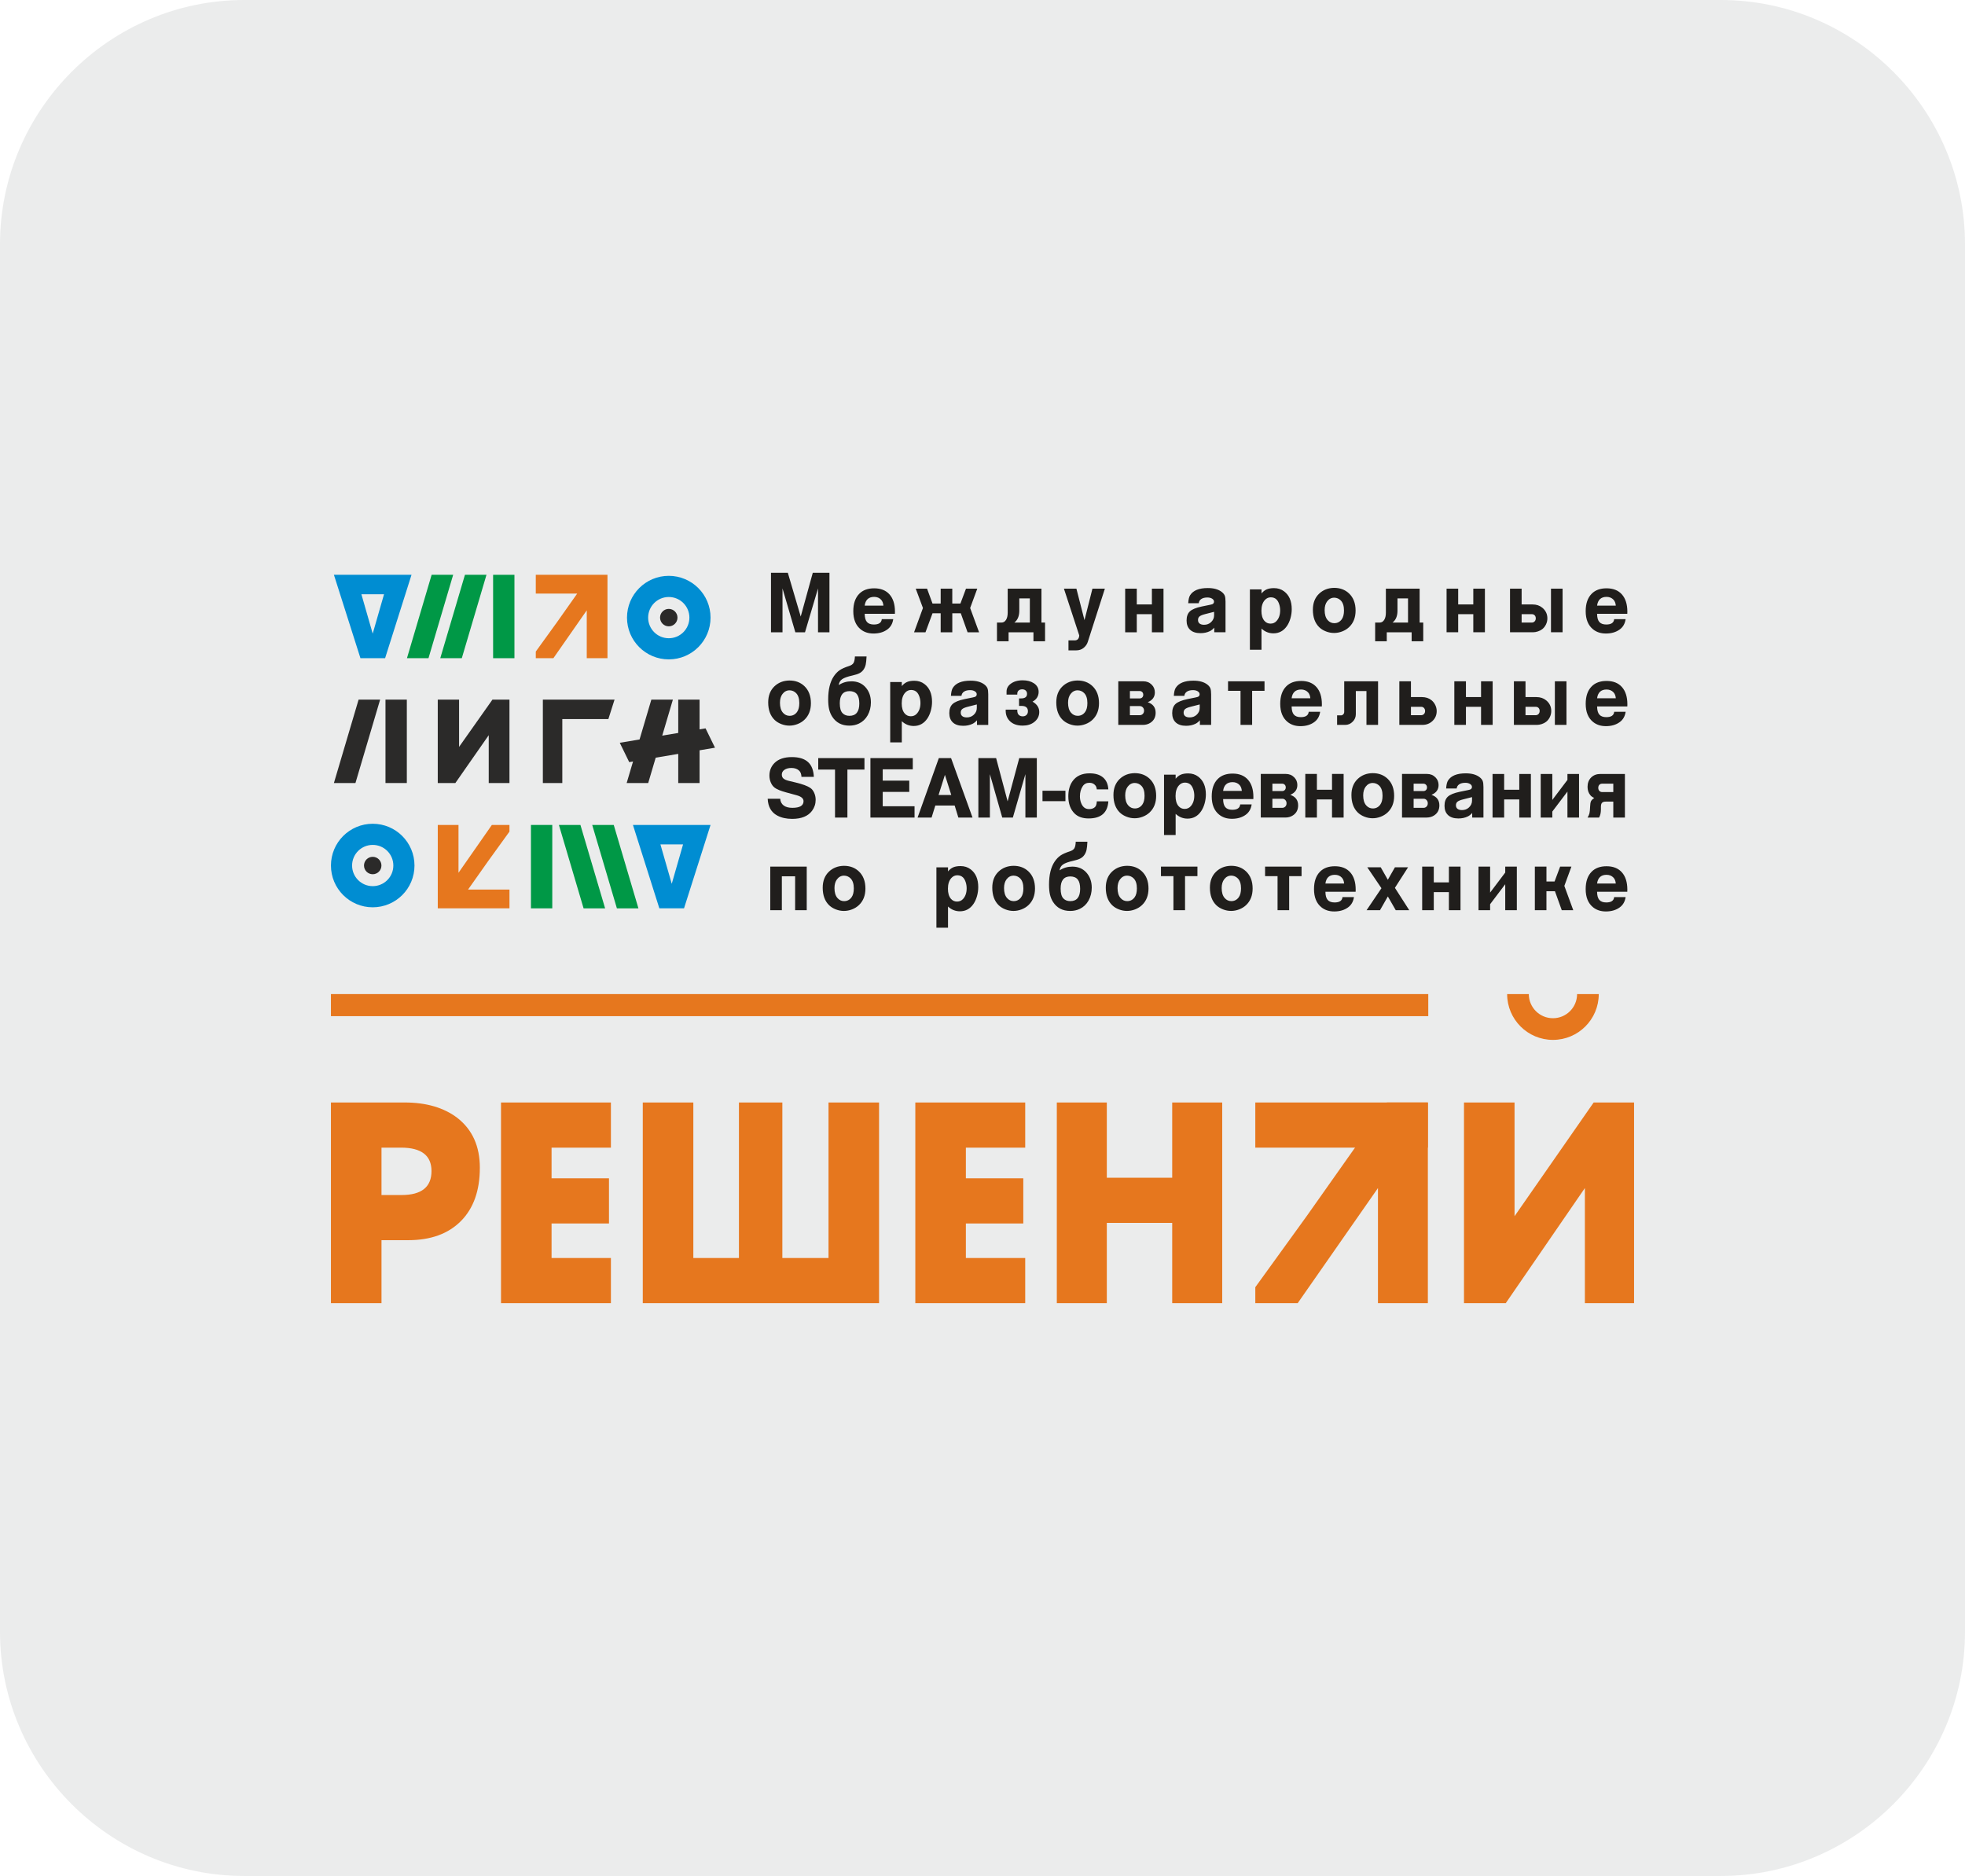 <?xml version="1.0" encoding="UTF-8"?> <svg xmlns="http://www.w3.org/2000/svg" xmlns:xlink="http://www.w3.org/1999/xlink" xmlns:xodm="http://www.corel.com/coreldraw/odm/2003" xml:space="preserve" width="160.915mm" height="153.64mm" version="1.0" style="shape-rendering:geometricPrecision; text-rendering:geometricPrecision; image-rendering:optimizeQuality; fill-rule:evenodd; clip-rule:evenodd" viewBox="0 0 2446.63 2336.02"> <defs> <style type="text/css"> .fil0 {fill:#EBECEC} .fil7 {fill:#2B2A29} .fil2 {fill:#E6771E} .fil6 {fill:#2B2A29;fill-rule:nonzero} .fil1 {fill:#E6771E;fill-rule:nonzero} .fil3 {fill:#201E1C;fill-rule:nonzero} .fil5 {fill:#009846;fill-rule:nonzero} .fil4 {fill:#008DD2;fill-rule:nonzero} </style> </defs> <g id="Слой_x0020_1">  <path class="fil0" d="M304.09 0l1838.45 0c167.25,0 304.09,136.84 304.09,304.09l0 1727.84c0,167.25 -136.84,304.09 -304.09,304.09l-1838.45 0c-167.25,0 -304.09,-136.84 -304.09,-304.09l0 -1727.84c0,-167.25 136.84,-304.09 304.09,-304.09z"></path> <g id="_2581393824592"> <path class="fil1" d="M475 1488.08l24.97 0c24.86,0 37.29,-9.95 37.29,-29.85 0,-19.44 -12.66,-29.16 -37.97,-29.16l-24.29 0 0 59.01zm0 56.22l0 78.44 -62.95 0 0 -249.9 91.68 0c27.14,0 49.15,6.48 66.02,19.44 18.47,14.58 27.71,35.17 27.71,61.78 0,28.46 -7.87,50.62 -23.6,66.47 -15.74,15.85 -37.64,23.78 -65.68,23.78l-33.18 0zm285.64 78.44l-136.83 0 0 -249.9 136.83 0 0 56.23 -73.89 0 0 38.18 71.49 0 0 56.23 -71.49 0 0 43.04 73.89 0 0 56.23zm270.93 -249.9l62.94 0 0 249.9 -294.19 0 0 -249.9 62.95 0 0 193.67 56.78 0 0 -193.67 54.05 0 0 193.67 57.48 0 0 -193.67zm244.93 249.9l-136.83 0 0 -249.9 136.83 0 0 56.23 -73.89 0 0 38.18 71.49 0 0 56.23 -71.49 0 0 43.04 73.89 0 0 56.23zm39.34 -249.9l62.26 0 0 93.71 81.42 0 0 -93.71 62.26 0 0 249.9 -62.26 0 0 -99.96 -81.42 0 0 99.96 -62.26 0 0 -249.9zm506.97 0l62.95 0 0 141.61 98.52 -141.61 50.29 0 0 249.9 -61.23 0 0 -143.34 -98.52 143.34 -52 0 0 -249.9z"></path> <polygon class="fil1" points="1778.35,1265.34 412.05,1265.34 412.05,1237.86 1778.35,1237.86 "></polygon> <path class="fil1" d="M1990.62 1237.86c0,15.74 -6.39,30 -16.71,40.33 -10.32,10.32 -24.58,16.71 -40.32,16.71 -15.75,0 -30,-6.39 -40.33,-16.71 -10.32,-10.32 -16.71,-24.58 -16.71,-40.33l26.98 0c0,8.3 3.36,15.81 8.8,21.25 5.44,5.44 12.95,8.8 21.25,8.8 8.3,0 15.81,-3.36 21.25,-8.8 5.44,-5.44 8.8,-12.95 8.8,-21.25l26.98 0z"></path> <g> <polygon class="fil1" points="1562.99,1602.85 1626.86,1514.46 1626.86,1514.46 1726.82,1372.85 1777.84,1372.85 1777.84,1622.75 1715.71,1622.75 1715.71,1479.4 1615.75,1622.75 1562.99,1622.75 "></polygon> <rect class="fil2" transform="matrix(1.88588E-13 -1.238 7.121 3.2785E-14 1562.99 1429.08)" width="45.42" height="30.17"></rect> </g> <g> <path class="fil3" d="M959.97 713.27l20.96 0 16.05 54.49 15.01 -54.49 20.76 0 0 74.06 -14.23 0 0 -54.63 -16.2 54.63 -12.04 0 -15.98 -54.63 0 54.63 -14.34 0 0 -74.06zm152.2 57.74c-0.82,5.59 -3.28,9.88 -7.39,12.84 -4.6,3.35 -10.32,5.03 -17.2,5.03 -6.31,0 -11.6,-1.72 -15.89,-5.16 -6.17,-4.96 -9.25,-12.51 -9.25,-22.69 0,-9.36 2.46,-16.58 7.39,-21.6 4.45,-4.57 10.65,-6.85 18.6,-6.85 8.23,0 14.61,2.53 19.12,7.61 4.51,5.09 6.77,12.25 6.77,21.49 0,0.55 -0.02,1.44 -0.07,2.67l-37.61 0c0.04,4.63 0.95,7.99 2.77,10.12 1.82,2.13 4.71,3.2 8.67,3.2 6.13,0 9.39,-2.22 9.83,-6.66l14.26 0zm-35.53 -16.88l23.29 0c-0.26,-3.11 -1.2,-5.53 -2.83,-7.31 -2.21,-2.39 -5.12,-3.57 -8.72,-3.57 -3.41,0 -6.11,0.93 -8.1,2.76 -1.97,1.85 -3.19,4.55 -3.65,8.13zm94.6 33.2l0 -23.65 -10.16 0 -8.76 23.65 -14.21 0 11.05 -30.22 -8.97 -24.08 14.1 0 6.79 18.54 10.16 0 0 -18.54 14.45 0 0 18.54 10.11 0 6.95 -18.54 14.05 0 -8.86 24.08 11.11 30.22 -14.32 0 -8.44 -23.65 -10.58 0 0 23.65 -14.45 0zm70.09 11.21l0 -23.32 5.64 0c2.35,0 4.23,-1.11 5.62,-3.33 1.4,-2.2 2.1,-5.2 2.1,-8.99l0 -29.87 42.03 0 0 42.19 4.49 0 0 23.32 -14.45 0 0 -11.21 -30.97 0 0 11.21 -14.45 0zm40.93 -23.32l0 -30.09 -13.13 0 0 15.86c-0.11,6.44 -2.17,11.18 -6.16,14.23l19.3 0zm48.1 22.21l7.75 0c1.73,0 3.1,-0.52 4.05,-1.57 0.97,-1.05 1.51,-2.61 1.61,-4.66l-19.06 -58.17 15.54 0 10.05 39.2 9.89 -39.2 15.49 0 -21.27 66.27c-0.87,2.85 -2.64,5.37 -5.29,7.53 -2.44,2.02 -5.55,3.03 -9.29,3.03l-9.47 0 0 -12.44zm70.6 -10.1l0 -54.3 14.45 0 0 19.65 18.82 0 0 -19.65 14.45 0 0 54.3 -14.45 0 0 -22.54 -18.82 0 0 22.54 -14.45 0zm78.49 -36.2c0.29,-4.63 1.08,-7.94 2.35,-9.92 3.76,-5.98 11.11,-8.96 22.05,-8.96 7.5,0 13.31,1.65 17.45,4.94 1.81,1.44 3.03,2.98 3.67,4.61 0.62,1.63 0.93,4.09 0.93,7.42l0 38.1 -14.01 0 0 -5.74c-1.79,1.98 -3.61,3.44 -5.51,4.35 -3.38,1.66 -7.28,2.5 -11.69,2.5 -5.63,0 -9.96,-1.43 -12.95,-4.28 -2.88,-2.76 -4.32,-6.59 -4.32,-11.51 0,-5.02 1.39,-8.81 4.14,-11.36 2.76,-2.54 7.63,-4.55 14.65,-6.03l10.4 -2.13c1.8,-0.39 2.92,-0.72 3.3,-0.96 1.11,-0.7 1.66,-1.68 1.66,-3 0,-1.48 -0.78,-2.7 -2.35,-3.68 -1.57,-0.98 -3.52,-1.46 -5.87,-1.46 -3.17,0 -5.69,0.61 -7.57,1.85 -1.86,1.22 -2.94,2.98 -3.23,5.26l-13.1 0zm32.23 10.73l-11.02 2.81c-3.45,0.87 -5.82,1.83 -7.1,2.91 -1.28,1.06 -1.91,2.55 -1.91,4.46 0,1.91 0.66,3.39 1.97,4.42 1.31,1.02 3.17,1.54 5.6,1.54 3.37,0 6.2,-1.06 8.52,-3.15 2.63,-2.39 3.94,-5.26 3.94,-8.61l0 -4.38zm44.58 -27.95l14.45 0 0 5.09c1.92,-2.37 4.09,-4.07 6.49,-5.11 2.39,-1.02 5.42,-1.54 9.05,-1.54 4.87,0 9.08,1.33 12.6,4.02 6.33,4.77 9.5,12.16 9.5,22.19 0,3.8 -0.53,7.53 -1.57,11.25 -1.06,3.7 -2.48,6.88 -4.31,9.57 -4.19,6.18 -9.87,9.27 -16.98,9.27 -5.58,0 -10.52,-1.98 -14.79,-5.94l0 26.37 -14.45 0 0 -75.18zm26.07 9.88c-2.9,0 -5.4,1.13 -7.46,3.4 -2.85,3.15 -4.27,7.59 -4.27,13.33 0,5.42 1.2,9.57 3.63,12.46 2.02,2.39 4.58,3.57 7.68,3.57 3.07,0 5.56,-1.09 7.52,-3.26 2.99,-3.28 4.49,-7.7 4.49,-13.25 0,-2.68 -0.4,-5.26 -1.22,-7.72 -0.82,-2.48 -1.91,-4.4 -3.26,-5.77 -1.77,-1.79 -4.14,-2.72 -7.1,-2.76zm78.8 -11.77c7.46,0 13.61,2.3 18.5,6.89 5.49,5.2 8.23,12.32 8.23,21.37 0,8.68 -2.72,15.58 -8.17,20.71 -2.39,2.24 -5.25,4.02 -8.56,5.29 -3.32,1.28 -6.67,1.92 -10.05,1.92 -3.43,0 -6.77,-0.63 -10.05,-1.91 -3.28,-1.26 -6.06,-2.98 -8.34,-5.14 -5.34,-5.16 -8.03,-12.47 -8.03,-21.91 0,-8.31 2.57,-14.95 7.7,-19.89 5,-4.78 11.25,-7.22 18.77,-7.33zm0.18 12.22c-3.56,0 -6.51,1.52 -8.83,4.55 -2.1,2.74 -3.16,6.4 -3.16,10.94 0,5.42 1.24,9.57 3.74,12.42 2.26,2.57 5,3.85 8.25,3.85 3.85,0 6.93,-1.59 9.27,-4.77 1.88,-2.59 2.83,-6.29 2.83,-11.1 0,-5.57 -1.33,-9.7 -4.01,-12.42 -2.24,-2.24 -4.94,-3.39 -8.08,-3.46zm50.9 54.3l0 -23.32 5.64 0c2.35,0 4.23,-1.11 5.62,-3.33 1.4,-2.2 2.1,-5.2 2.1,-8.99l0 -29.87 42.03 0 0 42.19 4.49 0 0 23.32 -14.45 0 0 -11.21 -30.97 0 0 11.21 -14.45 0zm40.93 -23.32l0 -30.09 -13.13 0 0 15.86c-0.11,6.44 -2.17,11.18 -6.16,14.23l19.3 0zm48 12.1l0 -54.3 14.45 0 0 19.65 18.82 0 0 -19.65 14.45 0 0 54.3 -14.45 0 0 -22.54 -18.82 0 0 22.54 -14.45 0zm78.99 0l0 -54.3 14.45 0 0 19.65 13.62 0c4.76,0 8.79,1.35 12.09,4.05 4.23,3.48 6.35,7.9 6.35,13.33 0,2.59 -0.58,5.11 -1.75,7.55 -1.19,2.44 -2.76,4.4 -4.74,5.92 -1.42,1.13 -3.21,2.04 -5.34,2.74 -2.11,0.7 -4.12,1.05 -6.02,1.05l-28.65 0zm14.45 -12.1l12.66 0c1.44,0 2.63,-0.5 3.56,-1.48 0.93,-1 1.4,-2.26 1.4,-3.79 0,-1.54 -0.45,-2.78 -1.35,-3.74 -0.89,-0.94 -2.06,-1.42 -3.5,-1.42l-12.77 0 0 10.44zm36.55 12.1l0 -54.3 14.45 0 0 54.3 -14.45 0zm92.94 -16.32c-0.82,5.59 -3.28,9.88 -7.39,12.84 -4.6,3.35 -10.32,5.03 -17.2,5.03 -6.31,0 -11.6,-1.72 -15.89,-5.16 -6.17,-4.96 -9.25,-12.51 -9.25,-22.69 0,-9.36 2.46,-16.58 7.39,-21.6 4.45,-4.57 10.65,-6.85 18.6,-6.85 8.23,0 14.61,2.53 19.12,7.61 4.5,5.09 6.77,12.25 6.77,21.49 0,0.55 -0.02,1.44 -0.07,2.67l-37.61 0c0.04,4.63 0.95,7.99 2.77,10.12 1.83,2.13 4.71,3.2 8.67,3.2 6.13,0 9.39,-2.22 9.83,-6.66l14.26 0zm-35.53 -16.88l23.29 0c-0.26,-3.11 -1.21,-5.53 -2.83,-7.31 -2.21,-2.39 -5.13,-3.57 -8.72,-3.57 -3.41,0 -6.11,0.93 -8.1,2.76 -1.97,1.85 -3.19,4.55 -3.65,8.13zm-1005.6 93.27c7.46,0 13.61,2.3 18.5,6.88 5.49,5.2 8.23,12.33 8.23,21.38 0,8.68 -2.72,15.58 -8.17,20.71 -2.39,2.24 -5.25,4.02 -8.56,5.29 -3.32,1.28 -6.67,1.92 -10.05,1.92 -3.43,0 -6.77,-0.63 -10.05,-1.91 -3.28,-1.26 -6.06,-2.98 -8.34,-5.15 -5.34,-5.16 -8.02,-12.47 -8.02,-21.91 0,-8.31 2.57,-14.95 7.7,-19.9 5,-4.77 11.25,-7.22 18.77,-7.33zm0.18 12.21c-3.56,0 -6.51,1.52 -8.83,4.55 -2.1,2.74 -3.16,6.4 -3.16,10.94 0,5.42 1.24,9.57 3.74,12.42 2.26,2.57 5,3.85 8.25,3.85 3.85,0 6.93,-1.59 9.27,-4.78 1.88,-2.59 2.83,-6.29 2.83,-11.1 0,-5.57 -1.33,-9.7 -4.01,-12.42 -2.24,-2.24 -4.94,-3.39 -8.08,-3.46zm61.16 -6.53c4.74,-3.13 10.03,-4.68 15.87,-4.68 7.13,0 12.88,2.37 17.26,7.09 4.63,5.03 6.95,11.4 6.95,19.12 0,5.89 -1.33,11.25 -4.01,16.1 -2.59,4.61 -6.22,8.05 -10.85,10.29 -3.56,1.72 -7.55,2.59 -11.97,2.59 -9.41,0 -16.52,-3.72 -21.34,-11.16 -1.77,-2.79 -3.07,-5.87 -3.85,-9.22 -0.78,-3.37 -1.17,-7.48 -1.17,-12.36 0,-12.22 2.34,-21.78 7,-28.72 2.21,-3.24 4.67,-5.79 7.35,-7.61 2.7,-1.83 6.57,-3.55 11.64,-5.18 2.7,-0.87 4.56,-2.13 5.56,-3.79 0.99,-1.66 1.57,-4.37 1.72,-8.13l14.52 0c-0.2,4.48 -0.57,7.85 -1.06,10.11 -0.51,2.26 -1.35,4.29 -2.57,6.11 -1.28,1.91 -2.94,3.42 -4.96,4.52 -2.04,1.11 -5,2.09 -8.88,2.96 -6.17,1.37 -10.45,2.9 -12.9,4.61 -2.44,1.7 -3.89,4.15 -4.31,7.37zm13.52 7.53c-8.12,0 -12.18,5.03 -12.18,15.08 0,5.94 1.17,10.09 3.52,12.44 2.13,2.17 4.98,3.24 8.5,3.24 8.19,0 12.28,-5.13 12.28,-15.36 0,-5.18 -0.99,-9.03 -2.95,-11.53 -1.99,-2.52 -5.04,-3.79 -9.16,-3.87zm50.59 -11.33l14.45 0 0 5.09c1.92,-2.37 4.09,-4.07 6.49,-5.11 2.39,-1.02 5.42,-1.54 9.05,-1.54 4.87,0 9.08,1.33 12.6,4.02 6.33,4.77 9.5,12.16 9.5,22.19 0,3.79 -0.53,7.53 -1.57,11.25 -1.06,3.7 -2.48,6.88 -4.3,9.57 -4.2,6.18 -9.87,9.27 -16.98,9.27 -5.58,0 -10.52,-1.98 -14.79,-5.94l0 26.37 -14.45 0 0 -75.18zm26.07 9.88c-2.9,0 -5.4,1.13 -7.46,3.41 -2.85,3.15 -4.27,7.59 -4.27,13.33 0,5.42 1.2,9.57 3.63,12.46 2.03,2.39 4.58,3.57 7.68,3.57 3.06,0 5.56,-1.09 7.51,-3.26 2.99,-3.28 4.49,-7.7 4.49,-13.25 0,-2.68 -0.4,-5.26 -1.22,-7.72 -0.82,-2.48 -1.91,-4.4 -3.27,-5.77 -1.77,-1.8 -4.14,-2.72 -7.09,-2.76zm49.55 7.33c0.29,-4.63 1.08,-7.94 2.35,-9.92 3.76,-5.98 11.11,-8.96 22.05,-8.96 7.5,0 13.31,1.65 17.45,4.94 1.8,1.44 3.03,2.98 3.67,4.61 0.62,1.63 0.93,4.09 0.93,7.42l0 38.11 -14.01 0 0 -5.74c-1.79,1.98 -3.61,3.44 -5.51,4.35 -3.38,1.66 -7.28,2.5 -11.69,2.5 -5.64,0 -9.96,-1.42 -12.95,-4.28 -2.88,-2.76 -4.32,-6.59 -4.32,-11.51 0,-5.02 1.39,-8.81 4.14,-11.37 2.75,-2.53 7.63,-4.55 14.65,-6.03l10.4 -2.13c1.8,-0.39 2.92,-0.72 3.3,-0.96 1.11,-0.7 1.66,-1.68 1.66,-3 0,-1.48 -0.78,-2.7 -2.35,-3.68 -1.57,-0.98 -3.52,-1.46 -5.87,-1.46 -3.17,0 -5.69,0.61 -7.57,1.85 -1.86,1.22 -2.94,2.98 -3.23,5.26l-13.1 0zm32.23 10.73l-11.02 2.81c-3.45,0.87 -5.82,1.83 -7.1,2.91 -1.28,1.06 -1.91,2.55 -1.91,4.46 0,1.91 0.66,3.39 1.97,4.42 1.31,1.02 3.17,1.54 5.6,1.54 3.37,0 6.2,-1.05 8.52,-3.15 2.63,-2.39 3.94,-5.26 3.94,-8.61l0 -4.39zm35.94 6.48l14.45 0 0 0.98c0,2.65 0.68,4.53 2.03,5.68 1.24,1.11 2.81,1.66 4.72,1.66 1.95,0 3.52,-0.57 4.7,-1.72 1.19,-1.15 1.79,-2.7 1.79,-4.65 0,-4.42 -2.66,-6.62 -8.01,-6.62l-3.04 0 0 -9.33 2.41 0c5.04,0 7.55,-1.91 7.55,-5.72 0,-1.7 -0.55,-3.07 -1.66,-4.09 -1.1,-1.02 -2.57,-1.52 -4.42,-1.52 -1.81,0 -3.28,0.5 -4.4,1.48 -1.11,1 -1.68,2.31 -1.68,3.94l0 1.13 -13.35 0 0 -3.8c0,-3.76 1.64,-6.92 4.93,-9.47 3.85,-3 8.86,-4.5 15.08,-4.5 5.62,0 10.27,1.2 13.95,3.63 4,2.65 5.98,6.24 5.98,10.75 0,2.65 -0.66,5 -1.95,7.07 -1.3,2.09 -3.19,3.78 -5.67,5.09 5.6,3.24 8.39,7.55 8.39,12.94 0,5.11 -2.17,9.35 -6.51,12.66 -3.74,2.85 -8.46,4.28 -14.15,4.28 -7.26,0 -12.81,-2.11 -16.65,-6.33 -2.99,-3.29 -4.49,-7.35 -4.49,-12.2l0 -1.35zm89.46 -36.31c7.46,0 13.61,2.3 18.5,6.88 5.49,5.2 8.23,12.33 8.23,21.38 0,8.68 -2.72,15.58 -8.17,20.71 -2.39,2.24 -5.25,4.02 -8.55,5.29 -3.32,1.28 -6.68,1.92 -10.05,1.92 -3.43,0 -6.77,-0.63 -10.05,-1.91 -3.28,-1.26 -6.06,-2.98 -8.34,-5.15 -5.34,-5.16 -8.02,-12.47 -8.02,-21.91 0,-8.31 2.57,-14.95 7.7,-19.9 5,-4.77 11.25,-7.22 18.77,-7.33zm0.18 12.21c-3.56,0 -6.51,1.52 -8.83,4.55 -2.1,2.74 -3.15,6.4 -3.15,10.94 0,5.42 1.24,9.57 3.74,12.42 2.26,2.57 5,3.85 8.25,3.85 3.85,0 6.93,-1.59 9.26,-4.78 1.88,-2.59 2.83,-6.29 2.83,-11.1 0,-5.57 -1.33,-9.7 -4.01,-12.42 -2.24,-2.24 -4.94,-3.39 -8.08,-3.46zm50.57 43.08l0 -54.3 31.23 0c4.14,0 7.61,1.41 10.4,4.22 2.61,2.61 3.9,5.81 3.9,9.61 0,5.66 -2.95,9.73 -8.85,12.2 6.55,2.24 9.83,6.61 9.83,13.1 0,5.5 -2.15,9.64 -6.44,12.47 -2.7,1.79 -5.87,2.7 -9.49,2.7l-30.59 0zm14.45 -12.1l12.46 0c0.91,0 1.75,-0.24 2.52,-0.7 1.77,-1.07 2.65,-2.7 2.65,-4.94 0,-1.59 -0.49,-2.94 -1.49,-4.03 -1.01,-1.09 -2.23,-1.65 -3.67,-1.65l-12.46 0 0 11.33zm0 -20.88l12.08 0c1.37,0 2.46,-0.43 3.3,-1.26 0.84,-0.85 1.26,-1.94 1.26,-3.29 0,-1.39 -0.44,-2.52 -1.29,-3.37 -0.86,-0.87 -1.95,-1.3 -3.32,-1.3l-12.02 0 0 9.22zm54.69 -3.22c0.29,-4.63 1.08,-7.94 2.35,-9.92 3.76,-5.98 11.11,-8.96 22.05,-8.96 7.5,0 13.32,1.65 17.46,4.94 1.8,1.44 3.03,2.98 3.67,4.61 0.62,1.63 0.93,4.09 0.93,7.42l0 38.11 -14.01 0 0 -5.74c-1.79,1.98 -3.61,3.44 -5.51,4.35 -3.38,1.66 -7.28,2.5 -11.69,2.5 -5.64,0 -9.96,-1.42 -12.95,-4.28 -2.88,-2.76 -4.32,-6.59 -4.32,-11.51 0,-5.02 1.39,-8.81 4.14,-11.37 2.75,-2.53 7.63,-4.55 14.65,-6.03l10.4 -2.13c1.8,-0.39 2.92,-0.72 3.3,-0.96 1.11,-0.7 1.66,-1.68 1.66,-3 0,-1.48 -0.78,-2.7 -2.35,-3.68 -1.57,-0.98 -3.52,-1.46 -5.87,-1.46 -3.17,0 -5.69,0.61 -7.57,1.85 -1.86,1.22 -2.94,2.98 -3.23,5.26l-13.1 0zm32.23 10.73l-11.02 2.81c-3.45,0.87 -5.82,1.83 -7.1,2.91 -1.28,1.06 -1.91,2.55 -1.91,4.46 0,1.91 0.66,3.39 1.97,4.42 1.31,1.02 3.17,1.54 5.6,1.54 3.37,0 6.2,-1.05 8.52,-3.15 2.63,-2.39 3.94,-5.26 3.94,-8.61l0 -4.39zm50.82 25.47l0 -42.42 -15.54 0 0 -11.88 45.42 0 0 11.88 -15.43 0 0 42.42 -14.45 0zm99.16 -16.32c-0.82,5.59 -3.28,9.88 -7.39,12.84 -4.6,3.35 -10.32,5.03 -17.2,5.03 -6.31,0 -11.6,-1.72 -15.89,-5.16 -6.17,-4.96 -9.25,-12.51 -9.25,-22.69 0,-9.36 2.46,-16.58 7.39,-21.6 4.45,-4.57 10.65,-6.85 18.6,-6.85 8.23,0 14.61,2.54 19.12,7.61 4.51,5.09 6.77,12.25 6.77,21.49 0,0.55 -0.02,1.44 -0.07,2.67l-37.61 0c0.04,4.63 0.95,8 2.77,10.12 1.82,2.13 4.71,3.2 8.67,3.2 6.13,0 9.39,-2.22 9.83,-6.66l14.26 0zm-35.53 -16.88l23.29 0c-0.26,-3.11 -1.21,-5.53 -2.83,-7.31 -2.21,-2.39 -5.13,-3.57 -8.72,-3.57 -3.41,0 -6.11,0.92 -8.1,2.76 -1.97,1.85 -3.19,4.55 -3.65,8.13zm56.62 33.2l0 -11.88 4.85 0c1.08,0 2.01,-0.42 2.81,-1.28 0.8,-0.85 1.2,-1.85 1.2,-2.96l0 -38.18 42.14 0 0 54.3 -14.45 0 0 -42.2 -13.24 0 0 28.85c0,3.59 -1.26,6.68 -3.8,9.24 -2.64,2.74 -5.8,4.11 -9.47,4.11l-10.05 0zm77.49 0l0 -54.3 14.45 0 0 19.65 13.63 0c4.83,0 8.86,1.33 12.09,4 1.95,1.63 3.5,3.63 4.63,6.01 1.15,2.39 1.72,4.85 1.72,7.42 0,4.87 -1.72,8.96 -5.14,12.25 -3.43,3.31 -7.66,4.96 -12.71,4.96l-28.66 0zm14.45 -12.1l12.66 0c1.44,0 2.63,-0.48 3.56,-1.46 0.93,-0.96 1.4,-2.22 1.4,-3.76 0,-1.5 -0.46,-2.74 -1.37,-3.74 -0.91,-0.98 -2.08,-1.48 -3.48,-1.48l-12.77 0 0 10.44zm54.02 12.1l0 -54.3 14.45 0 0 19.65 18.82 0 0 -19.65 14.45 0 0 54.3 -14.45 0 0 -22.54 -18.82 0 0 22.54 -14.45 0zm74.17 0l0 -54.3 14.45 0 0 19.65 13.63 0c4.76,0 8.79,1.35 12.09,4.05 4.23,3.48 6.35,7.9 6.35,13.33 0,2.59 -0.58,5.11 -1.75,7.55 -1.19,2.44 -2.75,4.41 -4.74,5.92 -1.42,1.13 -3.21,2.04 -5.34,2.74 -2.12,0.7 -4.12,1.06 -6.02,1.06l-28.65 0zm14.45 -12.1l12.66 0c1.44,0 2.63,-0.5 3.56,-1.48 0.93,-1 1.4,-2.26 1.4,-3.8 0,-1.54 -0.46,-2.78 -1.35,-3.74 -0.89,-0.94 -2.06,-1.42 -3.5,-1.42l-12.77 0 0 10.44zm36.55 12.1l0 -54.3 14.45 0 0 54.3 -14.45 0zm88.13 -16.32c-0.82,5.59 -3.28,9.88 -7.39,12.84 -4.6,3.35 -10.32,5.03 -17.2,5.03 -6.31,0 -11.6,-1.72 -15.89,-5.16 -6.17,-4.96 -9.25,-12.51 -9.25,-22.69 0,-9.36 2.46,-16.58 7.39,-21.6 4.45,-4.57 10.65,-6.85 18.61,-6.85 8.23,0 14.61,2.54 19.12,7.61 4.51,5.09 6.77,12.25 6.77,21.49 0,0.55 -0.02,1.44 -0.07,2.67l-37.61 0c0.04,4.63 0.95,8 2.77,10.12 1.83,2.13 4.71,3.2 8.67,3.2 6.13,0 9.39,-2.22 9.83,-6.66l14.26 0zm-35.53 -16.88l23.29 0c-0.26,-3.11 -1.2,-5.53 -2.83,-7.31 -2.21,-2.39 -5.13,-3.57 -8.72,-3.57 -3.41,0 -6.11,0.92 -8.1,2.76 -1.97,1.85 -3.19,4.55 -3.65,8.13zm-608.55 128.36c-0.93,14.21 -9.12,21.32 -24.55,21.32 -7.44,0 -13.24,-2.02 -17.37,-6.03 -5.27,-5.13 -7.92,-12.31 -7.92,-21.54 0,-7.38 1.64,-13.51 4.92,-18.36 4.63,-6.83 11.82,-10.25 21.6,-10.25 7.13,0 12.7,1.72 16.73,5.14 4.03,3.44 6.22,8.38 6.58,14.84l-14.37 0c-0.22,-2.13 -0.8,-3.78 -1.77,-4.9 -1.79,-2.2 -4.25,-3.31 -7.42,-3.31 -3.69,0 -6.48,1.44 -8.39,4.35 -2.28,3.44 -3.43,7.63 -3.43,12.55 0,2.85 0.46,5.53 1.39,8.01 0.93,2.48 2.17,4.39 3.74,5.74 1.64,1.41 3.76,2.11 6.37,2.11 2.99,0 5.38,-0.81 7.17,-2.44 1.42,-1.33 2.21,-3.74 2.35,-7.22l14.37 0zm32.8 -35.09c7.46,0 13.61,2.3 18.5,6.89 5.49,5.2 8.23,12.32 8.23,21.37 0,8.68 -2.72,15.58 -8.17,20.71 -2.39,2.24 -5.25,4.02 -8.56,5.29 -3.32,1.28 -6.67,1.92 -10.05,1.92 -3.43,0 -6.77,-0.63 -10.05,-1.91 -3.28,-1.26 -6.06,-2.98 -8.34,-5.14 -5.34,-5.16 -8.02,-12.47 -8.02,-21.91 0,-8.31 2.57,-14.95 7.7,-19.89 5,-4.78 11.25,-7.22 18.77,-7.33zm0.18 12.22c-3.56,0 -6.51,1.52 -8.83,4.55 -2.1,2.74 -3.16,6.4 -3.16,10.94 0,5.42 1.24,9.57 3.74,12.42 2.26,2.57 5,3.85 8.25,3.85 3.85,0 6.93,-1.59 9.27,-4.77 1.88,-2.59 2.83,-6.29 2.83,-11.1 0,-5.57 -1.33,-9.7 -4.01,-12.42 -2.24,-2.24 -4.94,-3.39 -8.08,-3.46zm36.35 -10.33l14.45 0 0 5.09c1.92,-2.37 4.09,-4.07 6.49,-5.11 2.39,-1.02 5.42,-1.54 9.05,-1.54 4.87,0 9.08,1.33 12.6,4.02 6.33,4.77 9.5,12.16 9.5,22.19 0,3.79 -0.53,7.53 -1.57,11.25 -1.06,3.7 -2.48,6.88 -4.3,9.57 -4.19,6.18 -9.87,9.27 -16.98,9.27 -5.58,0 -10.52,-1.98 -14.79,-5.94l0 26.37 -14.45 0 0 -75.18zm26.07 9.88c-2.9,0 -5.4,1.13 -7.46,3.4 -2.85,3.15 -4.27,7.59 -4.27,13.33 0,5.42 1.2,9.57 3.63,12.46 2.03,2.39 4.58,3.57 7.68,3.57 3.06,0 5.56,-1.09 7.52,-3.26 2.99,-3.28 4.49,-7.7 4.49,-13.25 0,-2.68 -0.4,-5.25 -1.22,-7.72 -0.82,-2.48 -1.91,-4.4 -3.26,-5.77 -1.77,-1.79 -4.14,-2.72 -7.09,-2.76zm83.03 27.2c-0.82,5.59 -3.28,9.88 -7.38,12.84 -4.6,3.35 -10.33,5.03 -17.2,5.03 -6.31,0 -11.6,-1.72 -15.89,-5.16 -6.17,-4.96 -9.25,-12.51 -9.25,-22.69 0,-9.36 2.46,-16.58 7.39,-21.6 4.45,-4.57 10.65,-6.85 18.6,-6.85 8.23,0 14.61,2.53 19.12,7.61 4.5,5.09 6.77,12.25 6.77,21.49 0,0.55 -0.02,1.44 -0.07,2.66l-37.61 0c0.04,4.63 0.95,8 2.77,10.12 1.82,2.13 4.71,3.2 8.66,3.2 6.13,0 9.39,-2.22 9.83,-6.66l14.26 0zm-35.53 -16.88l23.29 0c-0.26,-3.11 -1.21,-5.53 -2.83,-7.31 -2.21,-2.39 -5.13,-3.57 -8.72,-3.57 -3.41,0 -6.11,0.93 -8.1,2.76 -1.97,1.85 -3.19,4.55 -3.65,8.13zm46.9 33.2l0 -54.3 31.23 0c4.14,0 7.61,1.41 10.4,4.22 2.61,2.61 3.9,5.81 3.9,9.6 0,5.66 -2.96,9.73 -8.85,12.2 6.55,2.24 9.83,6.61 9.83,13.1 0,5.5 -2.15,9.64 -6.44,12.47 -2.7,1.8 -5.87,2.7 -9.48,2.7l-30.59 0zm14.45 -12.1l12.46 0c0.91,0 1.75,-0.24 2.52,-0.7 1.77,-1.07 2.65,-2.7 2.65,-4.94 0,-1.59 -0.49,-2.94 -1.5,-4.03 -1,-1.09 -2.23,-1.65 -3.67,-1.65l-12.46 0 0 11.33zm0 -20.87l12.08 0c1.37,0 2.46,-0.43 3.3,-1.26 0.84,-0.85 1.26,-1.94 1.26,-3.29 0,-1.39 -0.44,-2.52 -1.3,-3.37 -0.86,-0.87 -1.95,-1.3 -3.32,-1.3l-12.02 0 0 9.22zm40.97 32.98l0 -54.3 14.45 0 0 19.65 18.82 0 0 -19.65 14.45 0 0 54.3 -14.45 0 0 -22.54 -18.82 0 0 22.54 -14.45 0zm83.9 -55.3c7.46,0 13.61,2.3 18.5,6.89 5.49,5.2 8.23,12.32 8.23,21.37 0,8.68 -2.72,15.58 -8.17,20.71 -2.39,2.24 -5.25,4.02 -8.56,5.29 -3.32,1.28 -6.68,1.92 -10.05,1.92 -3.43,0 -6.77,-0.63 -10.05,-1.91 -3.28,-1.26 -6.06,-2.98 -8.34,-5.14 -5.34,-5.16 -8.02,-12.47 -8.02,-21.91 0,-8.31 2.57,-14.95 7.7,-19.89 5,-4.78 11.25,-7.22 18.77,-7.33zm0.18 12.22c-3.56,0 -6.51,1.52 -8.83,4.55 -2.1,2.74 -3.16,6.4 -3.16,10.94 0,5.42 1.24,9.57 3.74,12.42 2.26,2.57 5,3.85 8.25,3.85 3.85,0 6.93,-1.59 9.27,-4.77 1.88,-2.59 2.83,-6.29 2.83,-11.1 0,-5.57 -1.33,-9.7 -4.01,-12.42 -2.24,-2.24 -4.94,-3.39 -8.08,-3.46zm36.35 43.08l0 -54.3 31.23 0c4.14,0 7.61,1.41 10.4,4.22 2.61,2.61 3.9,5.81 3.9,9.6 0,5.66 -2.96,9.73 -8.85,12.2 6.55,2.24 9.83,6.61 9.83,13.1 0,5.5 -2.15,9.64 -6.44,12.47 -2.7,1.8 -5.87,2.7 -9.48,2.7l-30.59 0zm14.45 -12.1l12.46 0c0.91,0 1.75,-0.24 2.52,-0.7 1.77,-1.07 2.65,-2.7 2.65,-4.94 0,-1.59 -0.49,-2.94 -1.5,-4.03 -1,-1.09 -2.23,-1.65 -3.67,-1.65l-12.46 0 0 11.33zm0 -20.87l12.08 0c1.37,0 2.46,-0.43 3.3,-1.26 0.84,-0.85 1.26,-1.94 1.26,-3.29 0,-1.39 -0.44,-2.52 -1.3,-3.37 -0.86,-0.87 -1.95,-1.3 -3.32,-1.3l-12.02 0 0 9.22zm40.48 -3.22c0.29,-4.63 1.08,-7.94 2.35,-9.92 3.76,-5.98 11.11,-8.96 22.05,-8.96 7.5,0 13.31,1.65 17.46,4.94 1.8,1.44 3.03,2.98 3.67,4.61 0.62,1.63 0.93,4.09 0.93,7.42l0 38.11 -14.01 0 0 -5.74c-1.79,1.98 -3.61,3.44 -5.51,4.35 -3.37,1.66 -7.28,2.5 -11.69,2.5 -5.64,0 -9.96,-1.42 -12.95,-4.27 -2.88,-2.76 -4.32,-6.59 -4.32,-11.51 0,-5.02 1.39,-8.81 4.14,-11.36 2.75,-2.54 7.62,-4.55 14.65,-6.03l10.4 -2.13c1.8,-0.39 2.92,-0.72 3.3,-0.96 1.11,-0.7 1.66,-1.68 1.66,-3 0,-1.48 -0.78,-2.7 -2.35,-3.68 -1.57,-0.98 -3.52,-1.46 -5.87,-1.46 -3.17,0 -5.69,0.61 -7.57,1.85 -1.86,1.22 -2.94,2.98 -3.23,5.26l-13.1 0zm32.23 10.73l-11.02 2.81c-3.45,0.87 -5.82,1.83 -7.1,2.91 -1.28,1.05 -1.91,2.55 -1.91,4.46 0,1.91 0.66,3.39 1.97,4.42 1.31,1.02 3.17,1.54 5.6,1.54 3.38,0 6.2,-1.06 8.52,-3.15 2.63,-2.39 3.94,-5.26 3.94,-8.61l0 -4.38zm25.56 25.46l0 -54.3 14.45 0 0 19.65 18.82 0 0 -19.65 14.45 0 0 54.3 -14.45 0 0 -22.54 -18.82 0 0 22.54 -14.45 0zm59.96 0l0 -54.3 14.45 0 0 32.35 18.83 -24.93 0 -7.42 14.44 0 0 54.3 -14.44 0 0 -32.35 -18.83 24.87 0 7.48 -14.45 0zm90.38 0l0 -19.88 -9.1 0c-2.34,0 -3.98,0.48 -4.92,1.46 -0.93,0.98 -1.4,2.66 -1.4,5.09l0 3.2c-0.04,4.26 -0.8,7.63 -2.3,10.12l-14.32 0c1.17,-1.83 1.95,-3.61 2.35,-5.27 0.38,-1.68 0.66,-4.37 0.8,-8.05 0.11,-3.31 0.47,-5.63 1.09,-6.94 0.62,-1.33 1.99,-2.7 4.09,-4.15 -2.12,-0.87 -3.76,-2.04 -4.92,-3.48 -2.28,-2.78 -3.43,-6.24 -3.43,-10.36 0,-4.75 1.48,-8.62 4.43,-11.6 2.97,-2.96 6.84,-4.44 11.62,-4.44l30.46 0 0 54.3 -14.45 0zm0 -31.76l0 -10.44 -13.88 0c-1.01,0 -1.82,0.2 -2.5,0.61 -1.55,0.91 -2.34,2.44 -2.34,4.61 0,1.54 0.46,2.8 1.35,3.76 0.91,0.98 2.04,1.46 3.43,1.46l13.94 0zm-1049.68 147.13l0 -54.3 45.42 0 0 54.3 -14.45 0 0 -42.2 -16.53 0 0 42.2 -14.44 0z"></path> <path class="fil3" d="M1050.82 1078.15c7.46,0 13.61,2.29 18.5,6.88 5.49,5.2 8.23,12.32 8.23,21.38 0,8.68 -2.72,15.58 -8.17,20.71 -2.39,2.24 -5.25,4.02 -8.56,5.29 -3.32,1.28 -6.68,1.92 -10.05,1.92 -3.43,0 -6.77,-0.63 -10.05,-1.91 -3.28,-1.26 -6.06,-2.98 -8.34,-5.15 -5.34,-5.16 -8.02,-12.47 -8.02,-21.91 0,-8.31 2.57,-14.95 7.7,-19.89 5,-4.78 11.25,-7.22 18.77,-7.33zm0.18 12.21c-3.56,0 -6.51,1.52 -8.83,4.55 -2.1,2.74 -3.16,6.4 -3.16,10.94 0,5.42 1.24,9.57 3.74,12.42 2.26,2.57 5,3.85 8.24,3.85 3.85,0 6.93,-1.59 9.27,-4.78 1.88,-2.59 2.83,-6.29 2.83,-11.1 0,-5.57 -1.33,-9.7 -4.01,-12.42 -2.24,-2.24 -4.94,-3.39 -8.08,-3.46zm114.93 -10.33l14.45 0 0 5.09c1.91,-2.37 4.08,-4.07 6.49,-5.11 2.39,-1.02 5.42,-1.54 9.05,-1.54 4.87,0 9.08,1.33 12.6,4.02 6.33,4.77 9.5,12.16 9.5,22.19 0,3.79 -0.53,7.53 -1.57,11.25 -1.06,3.7 -2.48,6.88 -4.3,9.57 -4.19,6.18 -9.87,9.27 -16.98,9.27 -5.58,0 -10.52,-1.98 -14.79,-5.94l0 26.37 -14.45 0 0 -75.18zm26.07 9.88c-2.9,0 -5.4,1.13 -7.46,3.41 -2.85,3.15 -4.27,7.59 -4.27,13.32 0,5.42 1.2,9.57 3.63,12.46 2.03,2.39 4.58,3.57 7.68,3.57 3.07,0 5.56,-1.09 7.52,-3.26 2.99,-3.28 4.49,-7.7 4.49,-13.25 0,-2.68 -0.4,-5.26 -1.22,-7.72 -0.82,-2.48 -1.91,-4.4 -3.26,-5.77 -1.77,-1.79 -4.14,-2.72 -7.09,-2.76zm69.95 -11.77c7.46,0 13.61,2.29 18.5,6.88 5.49,5.2 8.23,12.32 8.23,21.38 0,8.68 -2.72,15.58 -8.17,20.71 -2.39,2.24 -5.25,4.02 -8.56,5.29 -3.32,1.28 -6.67,1.92 -10.05,1.92 -3.43,0 -6.77,-0.63 -10.05,-1.91 -3.28,-1.26 -6.06,-2.98 -8.34,-5.15 -5.34,-5.16 -8.02,-12.47 -8.02,-21.91 0,-8.31 2.57,-14.95 7.7,-19.89 5,-4.78 11.25,-7.22 18.77,-7.33zm0.18 12.21c-3.56,0 -6.51,1.52 -8.83,4.55 -2.1,2.74 -3.16,6.4 -3.16,10.94 0,5.42 1.24,9.57 3.74,12.42 2.26,2.57 5,3.85 8.24,3.85 3.85,0 6.93,-1.59 9.27,-4.78 1.88,-2.59 2.83,-6.29 2.83,-11.1 0,-5.57 -1.33,-9.7 -4.01,-12.42 -2.24,-2.24 -4.94,-3.39 -8.08,-3.46zm57.13 -6.53c4.74,-3.13 10.03,-4.68 15.87,-4.68 7.13,0 12.88,2.37 17.26,7.09 4.63,5.03 6.95,11.4 6.95,19.12 0,5.89 -1.33,11.25 -4.01,16.1 -2.59,4.61 -6.22,8.05 -10.85,10.29 -3.56,1.72 -7.55,2.59 -11.97,2.59 -9.41,0 -16.53,-3.72 -21.34,-11.16 -1.77,-2.79 -3.07,-5.87 -3.85,-9.22 -0.78,-3.37 -1.17,-7.48 -1.17,-12.36 0,-12.22 2.34,-21.78 7,-28.72 2.21,-3.24 4.67,-5.79 7.35,-7.61 2.7,-1.83 6.57,-3.55 11.64,-5.18 2.7,-0.87 4.56,-2.13 5.56,-3.79 0.98,-1.66 1.57,-4.37 1.71,-8.13l14.52 0c-0.2,4.48 -0.56,7.85 -1.06,10.1 -0.51,2.26 -1.35,4.29 -2.57,6.11 -1.28,1.91 -2.94,3.42 -4.96,4.52 -2.04,1.11 -5,2.09 -8.88,2.96 -6.16,1.37 -10.45,2.91 -12.89,4.61 -2.44,1.7 -3.88,4.15 -4.3,7.37zm13.52 7.53c-8.12,0 -12.18,5.03 -12.18,15.08 0,5.94 1.17,10.09 3.52,12.44 2.13,2.17 4.98,3.24 8.5,3.24 8.19,0 12.28,-5.13 12.28,-15.36 0,-5.18 -0.99,-9.03 -2.95,-11.53 -1.99,-2.52 -5.03,-3.79 -9.16,-3.87zm70.5 -13.21c7.46,0 13.61,2.29 18.5,6.88 5.49,5.2 8.23,12.32 8.23,21.38 0,8.68 -2.72,15.58 -8.17,20.71 -2.39,2.24 -5.26,4.02 -8.56,5.29 -3.32,1.28 -6.68,1.92 -10.05,1.92 -3.43,0 -6.77,-0.63 -10.05,-1.91 -3.28,-1.26 -6.06,-2.98 -8.34,-5.15 -5.34,-5.16 -8.02,-12.47 -8.02,-21.91 0,-8.31 2.57,-14.95 7.7,-19.89 5,-4.78 11.25,-7.22 18.77,-7.33zm0.18 12.21c-3.56,0 -6.51,1.52 -8.83,4.55 -2.1,2.74 -3.16,6.4 -3.16,10.94 0,5.42 1.24,9.57 3.74,12.42 2.26,2.57 5,3.85 8.24,3.85 3.85,0 6.93,-1.59 9.27,-4.78 1.88,-2.59 2.83,-6.29 2.83,-11.1 0,-5.57 -1.33,-9.7 -4.01,-12.42 -2.24,-2.24 -4.94,-3.39 -8.08,-3.46zm57.59 43.08l0 -42.42 -15.54 0 0 -11.88 45.42 0 0 11.88 -15.43 0 0 42.42 -14.45 0zm71.87 -55.3c7.46,0 13.61,2.29 18.5,6.88 5.49,5.2 8.23,12.32 8.23,21.38 0,8.68 -2.72,15.58 -8.17,20.71 -2.39,2.24 -5.25,4.02 -8.56,5.29 -3.32,1.28 -6.67,1.92 -10.05,1.92 -3.43,0 -6.77,-0.63 -10.05,-1.91 -3.28,-1.26 -6.06,-2.98 -8.34,-5.15 -5.34,-5.16 -8.02,-12.47 -8.02,-21.91 0,-8.31 2.57,-14.95 7.7,-19.89 5,-4.78 11.25,-7.22 18.77,-7.33zm0.18 12.21c-3.56,0 -6.51,1.52 -8.83,4.55 -2.1,2.74 -3.16,6.4 -3.16,10.94 0,5.42 1.24,9.57 3.74,12.42 2.26,2.57 5,3.85 8.25,3.85 3.85,0 6.93,-1.59 9.27,-4.78 1.88,-2.59 2.83,-6.29 2.83,-11.1 0,-5.57 -1.33,-9.7 -4.01,-12.42 -2.24,-2.24 -4.94,-3.39 -8.08,-3.46zm57.59 43.08l0 -42.42 -15.54 0 0 -11.88 45.42 0 0 11.88 -15.43 0 0 42.42 -14.45 0zm95.12 -16.32c-0.82,5.59 -3.28,9.88 -7.39,12.84 -4.6,3.35 -10.32,5.03 -17.2,5.03 -6.31,0 -11.6,-1.72 -15.89,-5.16 -6.17,-4.96 -9.25,-12.51 -9.25,-22.69 0,-9.36 2.46,-16.58 7.39,-21.6 4.45,-4.57 10.65,-6.85 18.61,-6.85 8.23,0 14.61,2.54 19.12,7.61 4.51,5.09 6.77,12.25 6.77,21.49 0,0.55 -0.02,1.44 -0.07,2.67l-37.61 0c0.04,4.63 0.95,8 2.77,10.12 1.82,2.13 4.71,3.2 8.67,3.2 6.13,0 9.39,-2.22 9.83,-6.66l14.26 0zm-35.53 -16.88l23.29 0c-0.26,-3.11 -1.2,-5.53 -2.83,-7.31 -2.21,-2.39 -5.13,-3.57 -8.72,-3.57 -3.41,0 -6.11,0.92 -8.1,2.76 -1.97,1.85 -3.19,4.55 -3.65,8.12zm52.13 -20.21l16.76 0 8.83 15.51 8.81 -15.51 16.36 0 -16.36 25.54 17.86 27.87 -16.83 0 -9.83 -17.14 -9.77 17.14 -16.73 0 18.53 -27.39 -17.62 -26.02zm68.35 53.41l0 -54.3 14.45 0 0 19.65 18.82 0 0 -19.65 14.45 0 0 54.3 -14.45 0 0 -22.54 -18.82 0 0 22.54 -14.45 0zm70.14 0l0 -54.3 14.45 0 0 32.35 18.82 -24.93 0 -7.42 14.45 0 0 54.3 -14.45 0 0 -32.35 -18.82 24.87 0 7.48 -14.45 0zm70.14 0l0 -54.3 14.45 0 0 18.54 10.1 0 6.95 -18.54 14.04 0 -8.81 24.02 11.11 30.28 -14.32 0 -8.5 -23.65 -10.58 0 0 23.65 -14.45 0zm113.02 -16.32c-0.82,5.59 -3.28,9.88 -7.39,12.84 -4.6,3.35 -10.33,5.03 -17.2,5.03 -6.31,0 -11.6,-1.72 -15.89,-5.16 -6.16,-4.96 -9.25,-12.51 -9.25,-22.69 0,-9.36 2.46,-16.58 7.39,-21.6 4.45,-4.57 10.65,-6.85 18.6,-6.85 8.23,0 14.61,2.54 19.12,7.61 4.51,5.09 6.77,12.25 6.77,21.49 0,0.55 -0.02,1.44 -0.07,2.67l-37.61 0c0.04,4.63 0.95,8 2.77,10.12 1.82,2.13 4.71,3.2 8.67,3.2 6.13,0 9.39,-2.22 9.83,-6.66l14.26 0zm-35.53 -16.88l23.29 0c-0.26,-3.11 -1.2,-5.53 -2.83,-7.31 -2.21,-2.39 -5.13,-3.57 -8.72,-3.57 -3.41,0 -6.11,0.92 -8.1,2.76 -1.97,1.85 -3.19,4.55 -3.65,8.12zm-1032.67 -105.6l15.56 0c0.27,3.65 1.72,6.44 4.32,8.4 2.59,1.94 6.22,2.92 10.84,2.92 9.27,0 13.9,-2.76 13.9,-8.29 0,-3.37 -2.85,-5.81 -8.55,-7.37l-13.1 -3.57c-6.75,-1.81 -11.49,-3.74 -14.23,-5.81 -2.01,-1.48 -3.59,-3.59 -4.8,-6.33 -1.19,-2.76 -1.79,-5.68 -1.79,-8.79 0,-6.24 2.13,-11.49 6.42,-15.77 4.89,-4.83 12.06,-7.26 21.54,-7.26 8.85,0 15.52,2.04 20.03,6.11 4.52,4.07 6.95,10.25 7.31,18.54l-15.4 0c-0.15,-3.44 -1.08,-6 -2.79,-7.66 -2.32,-2.29 -5.55,-3.44 -9.69,-3.44 -3.61,0 -6.51,0.76 -8.7,2.27 -2.21,1.52 -3.3,3.52 -3.3,6.01 0,2.02 0.68,3.63 2.01,4.83 1.33,1.18 3.52,2.17 6.57,2.92l8.83 2.11c8.39,2.02 14.39,4.24 17.99,6.66 2.04,1.37 3.67,3.42 4.9,6.13 1.22,2.7 1.84,5.63 1.84,8.72 0,5.07 -1.48,9.6 -4.43,13.6 -4.96,6.75 -13.22,10.14 -24.81,10.14 -7.28,0 -13.5,-1.39 -18.66,-4.18 -7.46,-4.02 -11.38,-10.99 -11.82,-20.91zm62.91 -50.63l57.57 0 0 14.32 -21.23 0 0 59.74 -15.43 0 0 -59.74 -20.9 0 0 -14.32zm64.99 0l52.75 0 0 13.99 -37.43 0 0 14.1 33.05 0 0 13.99 -33.05 0 0 17.88 39.62 0 0 14.1 -54.94 0 0 -74.06zm85.18 0l15.23 0 26.72 74.06 -17.64 0 -4.6 -14.99 -24.09 0 -4.65 14.99 -17.42 0 26.45 -74.06zm-0.33 45.97l15.83 0 -7.92 -25.1 -7.92 25.1zm49.56 -45.97l22.09 0 14.34 53.87 14.48 -53.87 21.87 0 0 74.06 -14.23 0 0 -54.04 -15.61 54.04 -13.21 0 -15.39 -54.04 0 54.04 -14.34 0 0 -74.06zm79.84 40.64l28.56 0 0 12.99 -28.56 0 0 -12.99z"></path> </g> <g> <path class="fil4" d="M485.12 715.75l27.26 0 -32.88 103.83 -30.72 0 -33.02 -103.83 27.26 0 0 0 42.11 0 0 -0zm-35.15 24.22l14.09 49.04 14.1 -49.04 -28.19 0z"></path> <polygon class="fil5" points="613.97,715.75 613.97,819.61 640.53,819.61 640.53,715.75 "></polygon> <polygon class="fil5" points="578.91,715.75 548.18,819.61 574.99,819.61 605.72,715.75 "></polygon> <polygon class="fil5" points="537.43,715.75 506.7,819.61 533.51,819.61 564.24,715.75 "></polygon> <polygon class="fil6" points="545.06,871.2 571.6,871.2 571.6,930.04 613.13,871.2 634.33,871.2 634.33,975.04 608.52,975.04 608.52,915.48 566.98,975.04 545.06,975.04 "></polygon> <polygon class="fil6" points="675.91,871.19 700.13,871.19 765.18,871.19 757.48,895.41 700.13,895.41 700.13,975.05 675.91,975.05 675.91,895.41 "></polygon> <path class="fil1" d="M667.12 811.31l26.53 -36.73 25.04 -35.47 -51.58 0 0 -23.36 68.07 0 21.2 0 0 0 0 23.36 -0 0 0 80.47 -25.81 0 0 -59.56 -41.53 59.56 -21.92 0 0 -8.26zm26.53 -36.73l0 0z"></path> <path class="fil4" d="M832.69 717.06c14.36,0 27.37,5.82 36.78,15.23 9.41,9.41 15.23,22.41 15.23,36.78 0,14.36 -5.82,27.37 -15.23,36.78 -9.41,9.41 -22.42,15.23 -36.78,15.23 -14.36,0 -27.37,-5.82 -36.78,-15.23 -9.41,-9.41 -15.23,-22.42 -15.23,-36.78 0,-14.36 5.82,-27.37 15.23,-36.78 9.41,-9.41 22.41,-15.23 36.78,-15.23zm18.15 33.86c-4.64,-4.65 -11.06,-7.52 -18.15,-7.52 -7.09,0 -13.51,2.87 -18.16,7.52 -4.65,4.64 -7.52,11.06 -7.52,18.15 0,7.09 2.87,13.51 7.52,18.16 4.64,4.65 11.06,7.52 18.16,7.52 7.09,0 13.51,-2.87 18.16,-7.52 4.64,-4.65 7.52,-11.07 7.52,-18.16 0,-7.09 -2.87,-13.51 -7.52,-18.15z"></path> <circle class="fil7" cx="832.69" cy="769.07" r="10.85"></circle> <path class="fil4" d="M815.34 1027.26l-27.26 0 32.88 103.83 30.72 0 33.03 -103.83 -27.26 0 0 0 -42.11 0 0 -0zm35.15 24.22l-14.1 49.04 -14.09 -49.04 28.19 0z"></path> <g> <polygon class="fil5" points="687.64,1027.24 687.64,1131.1 661.08,1131.1 661.08,1027.24 "></polygon> <polygon class="fil5" points="722.7,1027.24 753.43,1131.1 726.62,1131.1 695.89,1027.24 "></polygon> <polygon class="fil5" points="764.18,1027.24 794.91,1131.1 768.1,1131.1 737.36,1027.24 "></polygon> </g> <path class="fil1" d="M634.33 1035.53l-26.53 36.73 -25.04 35.47 51.58 0 0 23.36 -68.07 0 -21.2 0 -0 0 0 -23.36 0 0 0 -80.47 25.81 0 0 59.56 41.53 -59.56 21.92 0 0 8.26zm-26.53 36.73l0 0z"></path> <path class="fil4" d="M464.07 1129.79c-14.36,0 -27.37,-5.82 -36.78,-15.23 -9.41,-9.41 -15.23,-22.41 -15.23,-36.78 0,-14.36 5.82,-27.37 15.23,-36.78 9.41,-9.41 22.42,-15.23 36.78,-15.23 14.36,0 27.37,5.82 36.78,15.23 9.41,9.41 15.23,22.42 15.23,36.78 0,14.36 -5.82,27.37 -15.23,36.78 -9.41,9.41 -22.42,15.23 -36.78,15.23zm-18.15 -33.86c4.64,4.64 11.06,7.52 18.15,7.52 7.09,0 13.51,-2.88 18.16,-7.52 4.65,-4.64 7.52,-11.07 7.52,-18.16 0,-7.09 -2.87,-13.51 -7.52,-18.16 -4.64,-4.64 -11.06,-7.52 -18.16,-7.52 -7.09,0 -13.51,2.88 -18.16,7.52 -4.64,4.65 -7.52,11.07 -7.52,18.16 0,7.09 2.87,13.51 7.52,18.16z"></path> <circle class="fil7" cx="464.07" cy="1077.78" r="10.85"></circle> <g> <polygon class="fil6" points="446.49,871.19 415.75,975.05 442.57,975.05 473.3,871.19 "></polygon> <polygon class="fil6" points="479.97,871.19 479.97,975.05 506.54,975.05 506.54,871.19 "></polygon> </g> <polygon class="fil6" points="811,871.19 796.32,920.79 771.68,924.93 783.44,949.02 788.2,948.22 780.26,975.05 807.08,975.05 816.42,943.48 844.48,938.76 844.48,975.05 871.05,975.05 871.05,934.29 890.25,931.06 878.49,906.97 871.05,908.22 871.05,871.19 844.48,871.19 844.48,912.69 824.54,916.04 837.81,871.19 "></polygon> </g> </g> </g> </svg> 